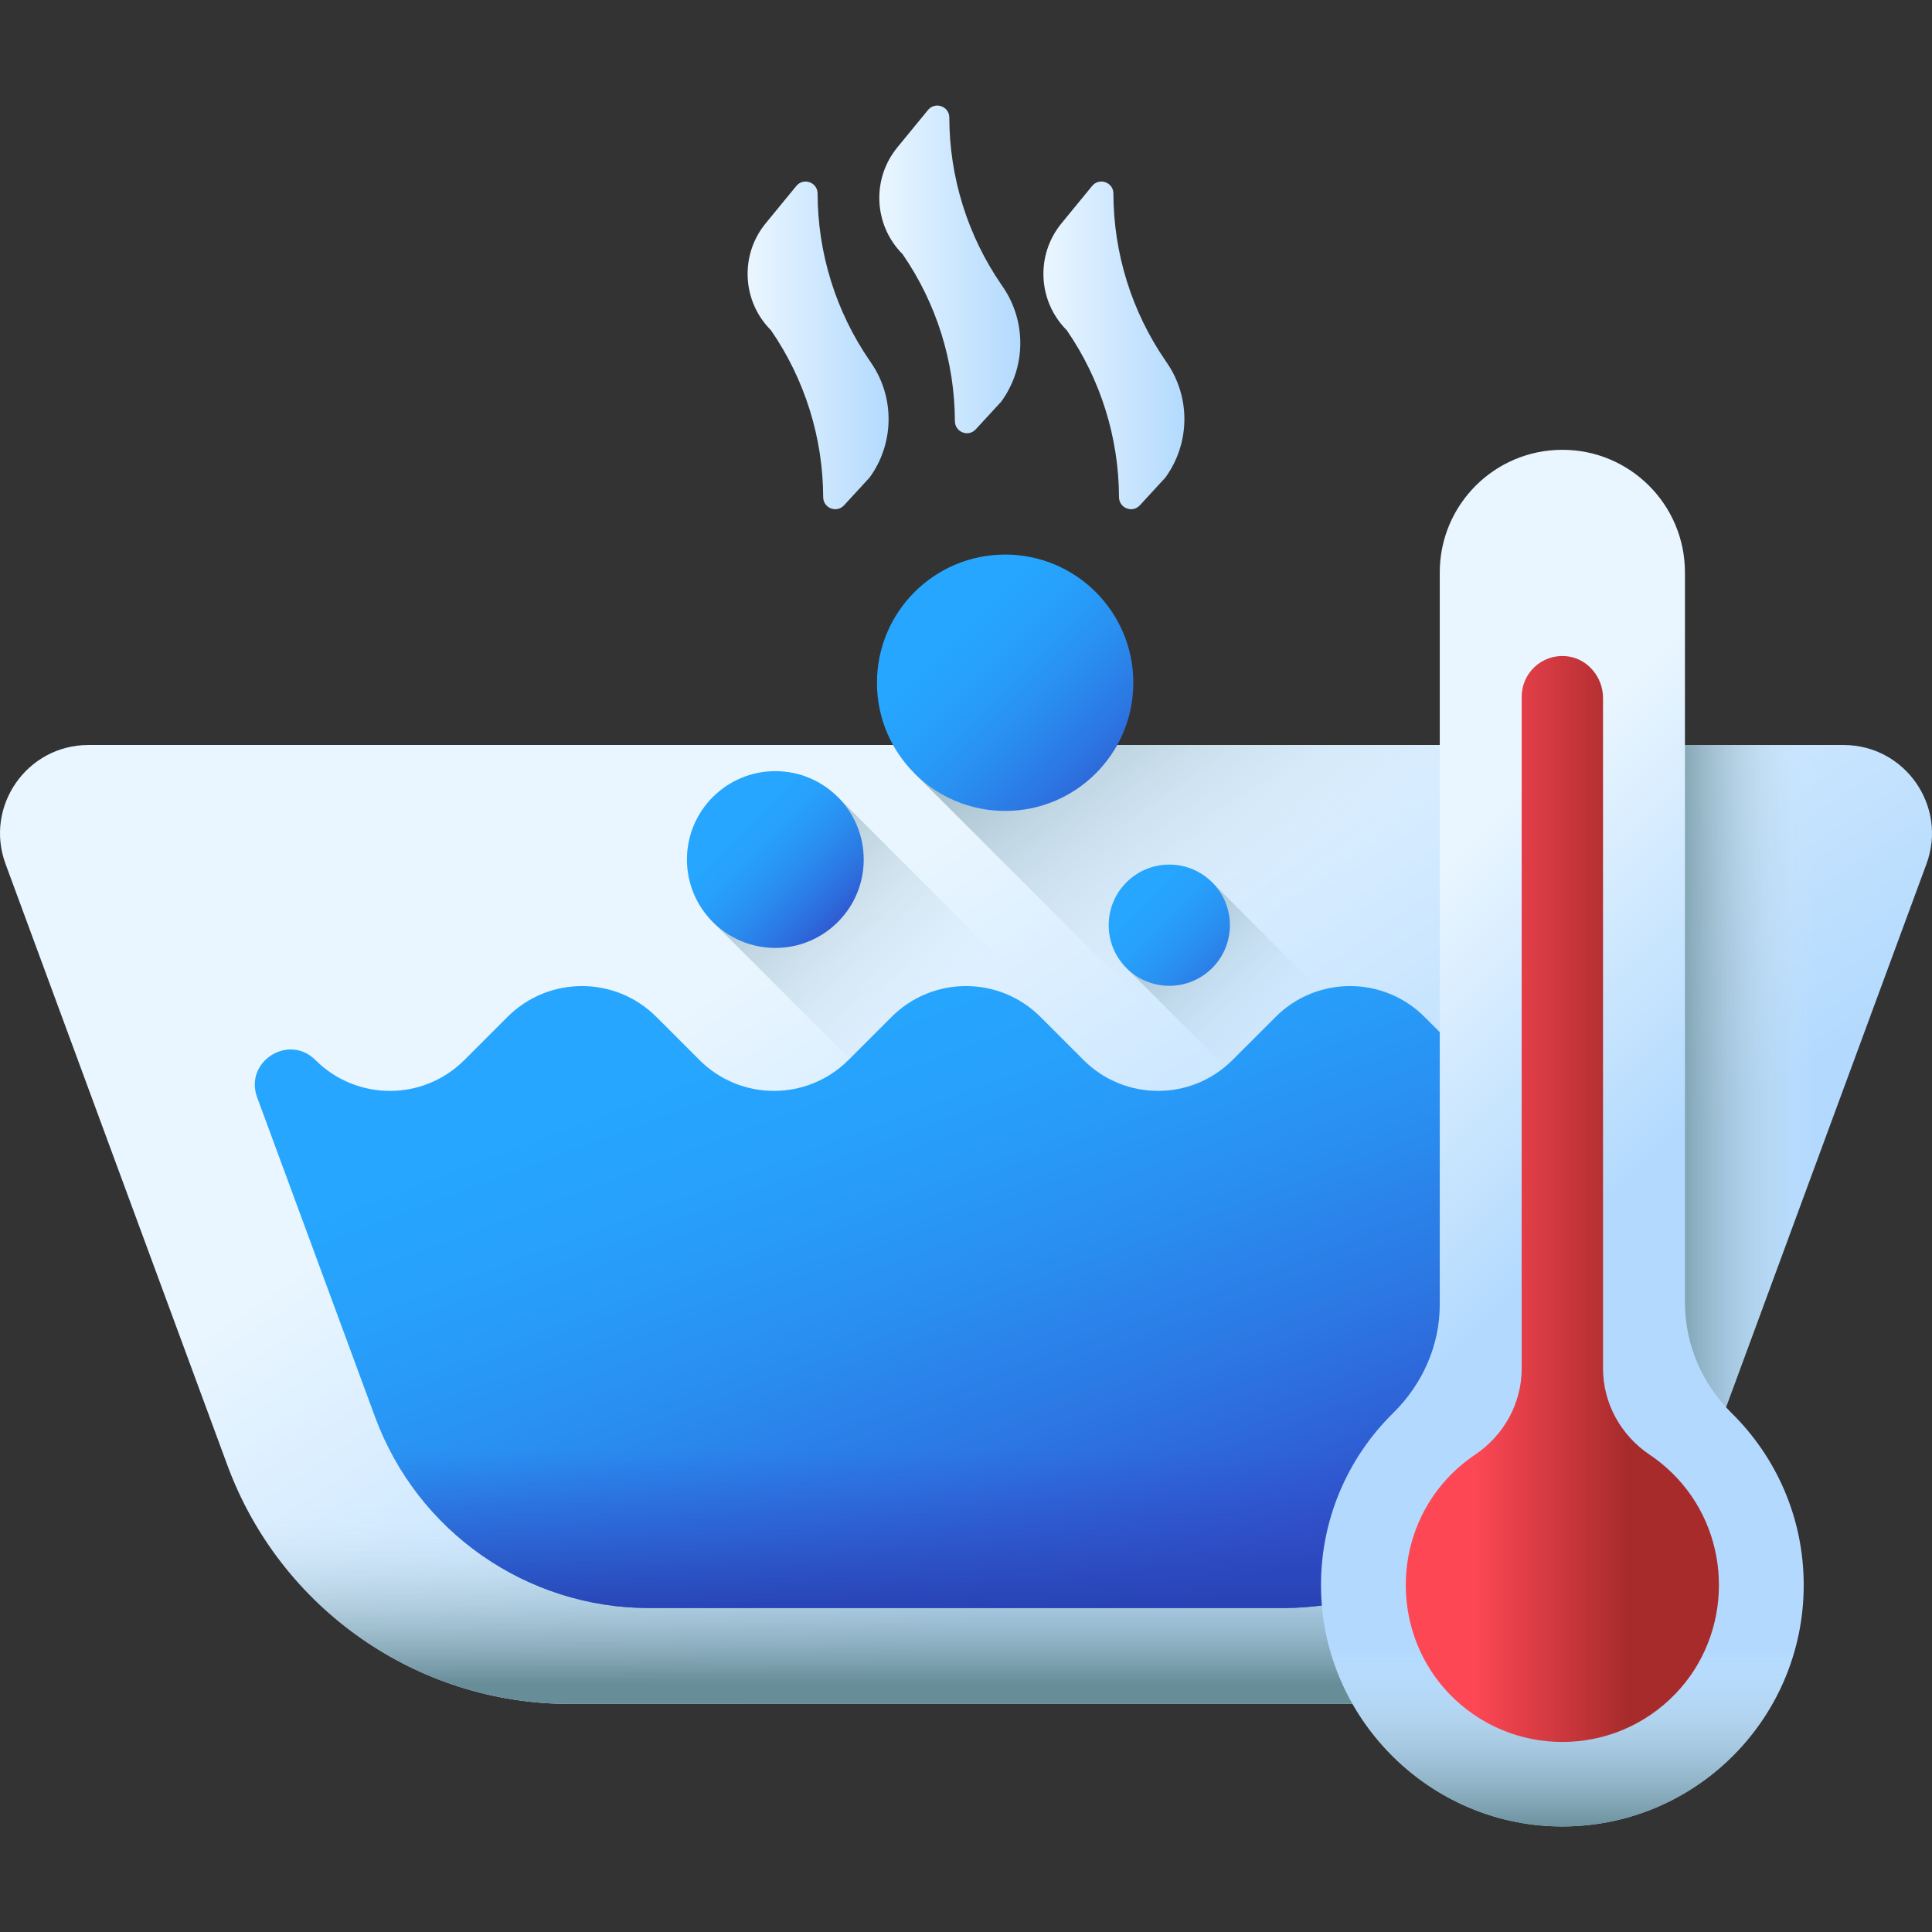 <svg id="Capa_1" enable-background="new 0 0 510 510" height="512" viewBox="0 0 510 510" width="512" xmlns="http://www.w3.org/2000/svg" xmlns:xlink="http://www.w3.org/1999/xlink"><rect x="0" y="0" width="510" height="510" fill="#333333" stroke="none"/><linearGradient id="lg1"><stop offset="0" stop-color="#eaf6ff"/><stop offset="1" stop-color="#b3dafe"/></linearGradient><linearGradient id="SVGID_1_" gradientUnits="userSpaceOnUse" x1="197.349" x2="234.565" xlink:href="#lg1" y1="91.172" y2="91.172"/><linearGradient id="SVGID_00000014632295300305346700000006329143930328575133_" gradientUnits="userSpaceOnUse" x1="232.117" x2="269.334" xlink:href="#lg1" y1="71.113" y2="71.113"/><linearGradient id="SVGID_00000038384988168106610060000014827266501086318998_" gradientUnits="userSpaceOnUse" x1="275.435" x2="312.651" xlink:href="#lg1" y1="91.172" y2="91.172"/><linearGradient id="SVGID_00000003827020692854595440000006523421410880647100_" gradientUnits="userSpaceOnUse" x1="234.607" x2="335.102" xlink:href="#lg1" y1="227.05" y2="377.042"/><linearGradient id="lg2"><stop offset="0" stop-color="#d8ecfe" stop-opacity="0"/><stop offset="1" stop-color="#678d98"/></linearGradient><linearGradient id="SVGID_00000182526017487731776040000014768296783409732249_" gradientUnits="userSpaceOnUse" x1="378.786" x2="307.786" xlink:href="#lg2" y1="212.221" y2="118.721"/><linearGradient id="SVGID_00000081617986023451812670000002549828602703860122_" gradientUnits="userSpaceOnUse" x1="478.5" x2="438.488" xlink:href="#lg2" y1="304" y2="304"/><linearGradient id="SVGID_00000168838563927704246570000005660973460220989606_" gradientUnits="userSpaceOnUse" x1="340.84" x2="291.045" xlink:href="#lg2" y1="276.403" y2="226.608"/><linearGradient id="SVGID_00000003081415680418563150000002756357084032829320_" gradientUnits="userSpaceOnUse" x1="250.75" x2="179.426" xlink:href="#lg2" y1="272.979" y2="201.655"/><linearGradient id="SVGID_00000023972492915193455420000002903724671232878236_" gradientUnits="userSpaceOnUse" x1="255" x2="255" xlink:href="#lg2" y1="398.427" y2="444.505"/><linearGradient id="lg3"><stop offset="0" stop-color="#26a6fe"/><stop offset=".185" stop-color="#27a0fb"/><stop offset=".42" stop-color="#2990f1"/><stop offset=".682" stop-color="#2c76e2"/><stop offset=".961" stop-color="#3052cc"/><stop offset="1" stop-color="#314dc9"/></linearGradient><linearGradient id="SVGID_00000121252102144831940400000015973150272750836146_" gradientUnits="userSpaceOnUse" x1="244.755" x2="307.421" xlink:href="#lg3" y1="259.62" y2="426.953"/><linearGradient id="SVGID_00000050622428619842387780000009843237585112813734_" gradientUnits="userSpaceOnUse" x1="255" x2="255" y1="382.896" y2="428.308"><stop offset="0" stop-color="#314dc9" stop-opacity="0"/><stop offset=".491" stop-color="#2d48bf" stop-opacity=".491"/><stop offset="1" stop-color="#2740b0"/></linearGradient><linearGradient id="SVGID_00000101815958888039750720000007576756543612156053_" gradientUnits="userSpaceOnUse" x1="196" x2="224.26" xlink:href="#lg3" y1="218.229" y2="246.489"/><linearGradient id="SVGID_00000041992413989328526050000003764738300955976851_" gradientUnits="userSpaceOnUse" x1="301.833" x2="331.983" xlink:href="#lg3" y1="237.396" y2="267.546"/><linearGradient id="SVGID_00000088103049289298429490000014660260979556504250_" gradientUnits="userSpaceOnUse" x1="252.417" x2="299.671" xlink:href="#lg3" y1="167.313" y2="214.567"/><linearGradient id="SVGID_00000054235329366161454970000016754639448735792295_" gradientUnits="userSpaceOnUse" x1="356.617" x2="423.577" xlink:href="#lg1" y1="251.069" y2="318.029"/><linearGradient id="SVGID_00000088825110726301088740000009279467616173897908_" gradientUnits="userSpaceOnUse" x1="412.425" x2="412.425" xlink:href="#lg2" y1="435.161" y2="483.527"/><linearGradient id="SVGID_00000025419962713262402990000012213057274006223798_" gradientUnits="userSpaceOnUse" x1="389.42" x2="429.853" y1="316.502" y2="316.502"><stop offset="0" stop-color="#fd4755"/><stop offset="1" stop-color="#a72b2b"/></linearGradient><g><g><path d="m229.934 95.742-.318-.462c-8.997-13.06-13.764-28.482-13.791-44.193-.005-2.972-3.735-4.295-5.619-1.997l-8.088 9.865c-6.858 8.365-6.256 20.568 1.393 28.217 8.965 13.014 13.735 28.381 13.791 44.051.01 2.9 3.541 4.302 5.505 2.168l6.736-7.324c6.55-9.003 6.707-21.158.391-30.325z" fill="url(#SVGID_1_)"/><path d="m264.702 75.683-.318-.462c-8.997-13.06-13.764-28.482-13.791-44.193-.005-2.972-3.735-4.295-5.619-1.997l-8.088 9.865c-6.858 8.365-6.256 20.568 1.393 28.217 8.965 13.014 13.735 28.381 13.791 44.051.01 2.9 3.541 4.302 5.504 2.168l6.736-7.324c6.551-9.003 6.708-21.158.392-30.325z" fill="url(#SVGID_00000014632295300305346700000006329143930328575133_)"/><path d="m308.02 95.742-.318-.462c-8.997-13.06-13.764-28.482-13.791-44.193-.005-2.972-3.735-4.295-5.619-1.997l-8.088 9.865c-6.859 8.365-6.256 20.568 1.393 28.217 8.965 13.014 13.735 28.381 13.791 44.051.01 2.9 3.541 4.302 5.504 2.168l6.736-7.324c6.55-9.003 6.707-21.158.392-30.325z" fill="url(#SVGID_00000038384988168106610060000014827266501086318998_)"/></g><g><path d="m359.572 449.797h-209.144c-40.355 0-76.436-25.146-90.404-63.007l-58.561-158.724c-5.62-15.232 5.651-31.404 21.887-31.404h463.3c16.236 0 27.507 16.172 21.887 31.404l-58.561 158.725c-13.969 37.86-50.049 63.006-90.404 63.006z" fill="url(#SVGID_00000003827020692854595440000006523421410880647100_)"/><path d="m486.65 196.662h-245.244v7.495l200.056 200.056c3.37-5.437 6.24-11.257 8.514-17.422l58.561-158.725c5.62-15.232-5.651-31.404-21.887-31.404z" fill="url(#SVGID_00000182526017487731776040000014768296783409732249_)"/><path d="m486.65 196.662h-50.069v214.677c5.54-7.366 10.092-15.596 13.395-24.548l58.561-158.725c5.62-15.232-5.651-31.404-21.887-31.404z" fill="url(#SVGID_00000081617986023451812670000002549828602703860122_)"/><path d="m319.98 232.916-22.627 22.627 145.809 145.809c2.639-4.606 4.933-9.464 6.814-14.562l6.436-17.444z" fill="url(#SVGID_00000168838563927704246570000005660973460220989606_)"/><path d="m429.978 419.209-208.812-208.812-32.998 32.998 201.554 201.555c15.393-5.075 29.238-13.954 40.256-25.741z" fill="url(#SVGID_00000003081415680418563150000002756357084032829320_)"/><path d="m38.864 329.439 21.16 57.351c13.969 37.86 50.049 63.007 90.404 63.007h209.143c40.355 0 76.436-25.146 90.404-63.007l21.16-57.351z" fill="url(#SVGID_00000023972492915193455420000002903724671232878236_)"/><path d="m426.729 279.829c-10.853 10.853-28.449 10.853-39.301 0l-11.391-11.391c-10.853-10.853-28.449-10.853-39.301 0l-11.391 11.392c-10.853 10.853-28.448 10.853-39.301 0l-11.392-11.392c-10.853-10.853-28.448-10.853-39.301 0l-11.391 11.392c-10.853 10.853-28.448 10.853-39.301 0l-11.392-11.392c-10.853-10.853-28.448-10.853-39.301 0l-11.391 11.392c-10.853 10.853-28.448 10.853-39.301 0-7.094-7.094-18.863.44-15.39 9.852l31.138 84.397c11.175 30.288 40.039 50.405 72.323 50.405h167.315c32.284 0 61.149-20.117 72.323-50.405l31.138-84.397c3.471-9.413-8.298-16.947-15.392-9.853z" fill="url(#SVGID_00000121252102144831940400000015973150272750836146_)"/><path d="m82.55 329.439 16.47 44.639c11.175 30.288 40.039 50.405 72.323 50.405h167.315c32.284 0 61.149-20.117 72.323-50.405l16.47-44.639z" fill="url(#SVGID_00000050622428619842387780000009843237585112813734_)"/><circle cx="204.667" cy="226.896" fill="url(#SVGID_00000101815958888039750720000007576756543612156053_)" r="23.333"/><circle cx="308.667" cy="244.229" fill="url(#SVGID_00000041992413989328526050000003764738300955976851_)" r="16"/><circle cx="265.333" cy="180.229" fill="url(#SVGID_00000088103049289298429490000014660260979556504250_)" r="33.839"/></g><g><path d="m444.784 343.805v-192.706c0-17.872-14.488-32.361-32.361-32.361-17.872 0-32.361 14.488-32.361 32.361v193.264c0 10.829-4.577 21.047-12.3 28.638-12.129 11.92-19.508 28.654-19.03 47.113.859 33.163 27.539 60.427 60.678 61.953 36.558 1.684 66.726-27.456 66.726-63.643 0-17.765-7.275-33.825-19.006-45.377-7.848-7.73-12.346-18.228-12.346-29.242z" fill="url(#SVGID_00000054235329366161454970000016754639448735792295_)"/><path d="m348.732 420.113c.859 33.163 27.539 60.427 60.678 61.953 36.558 1.684 66.726-27.456 66.726-63.643 0-1.389-.06-2.764-.148-4.131h-127.127c-.123 1.92-.18 3.859-.129 5.821z" fill="url(#SVGID_00000088825110726301088740000009279467616173897908_)"/><path d="m442.709 390.179c-2.216-2.372-4.639-4.422-7.214-6.15-7.63-5.122-12.335-13.589-12.335-22.779v-176.976c0-5.719-4.315-10.712-10.022-11.082-6.254-.405-11.453 4.548-11.453 10.714v177.344c0 9.189-4.704 17.657-12.334 22.778-2.577 1.73-5.003 3.781-7.22 6.156-14.88 15.938-14.692 41.195.415 56.918 16.317 16.982 43.447 16.979 59.76-.008 15.103-15.727 15.285-40.981.403-56.915z" fill="url(#SVGID_00000025419962713262402990000012213057274006223798_)"/></g></g></svg>
